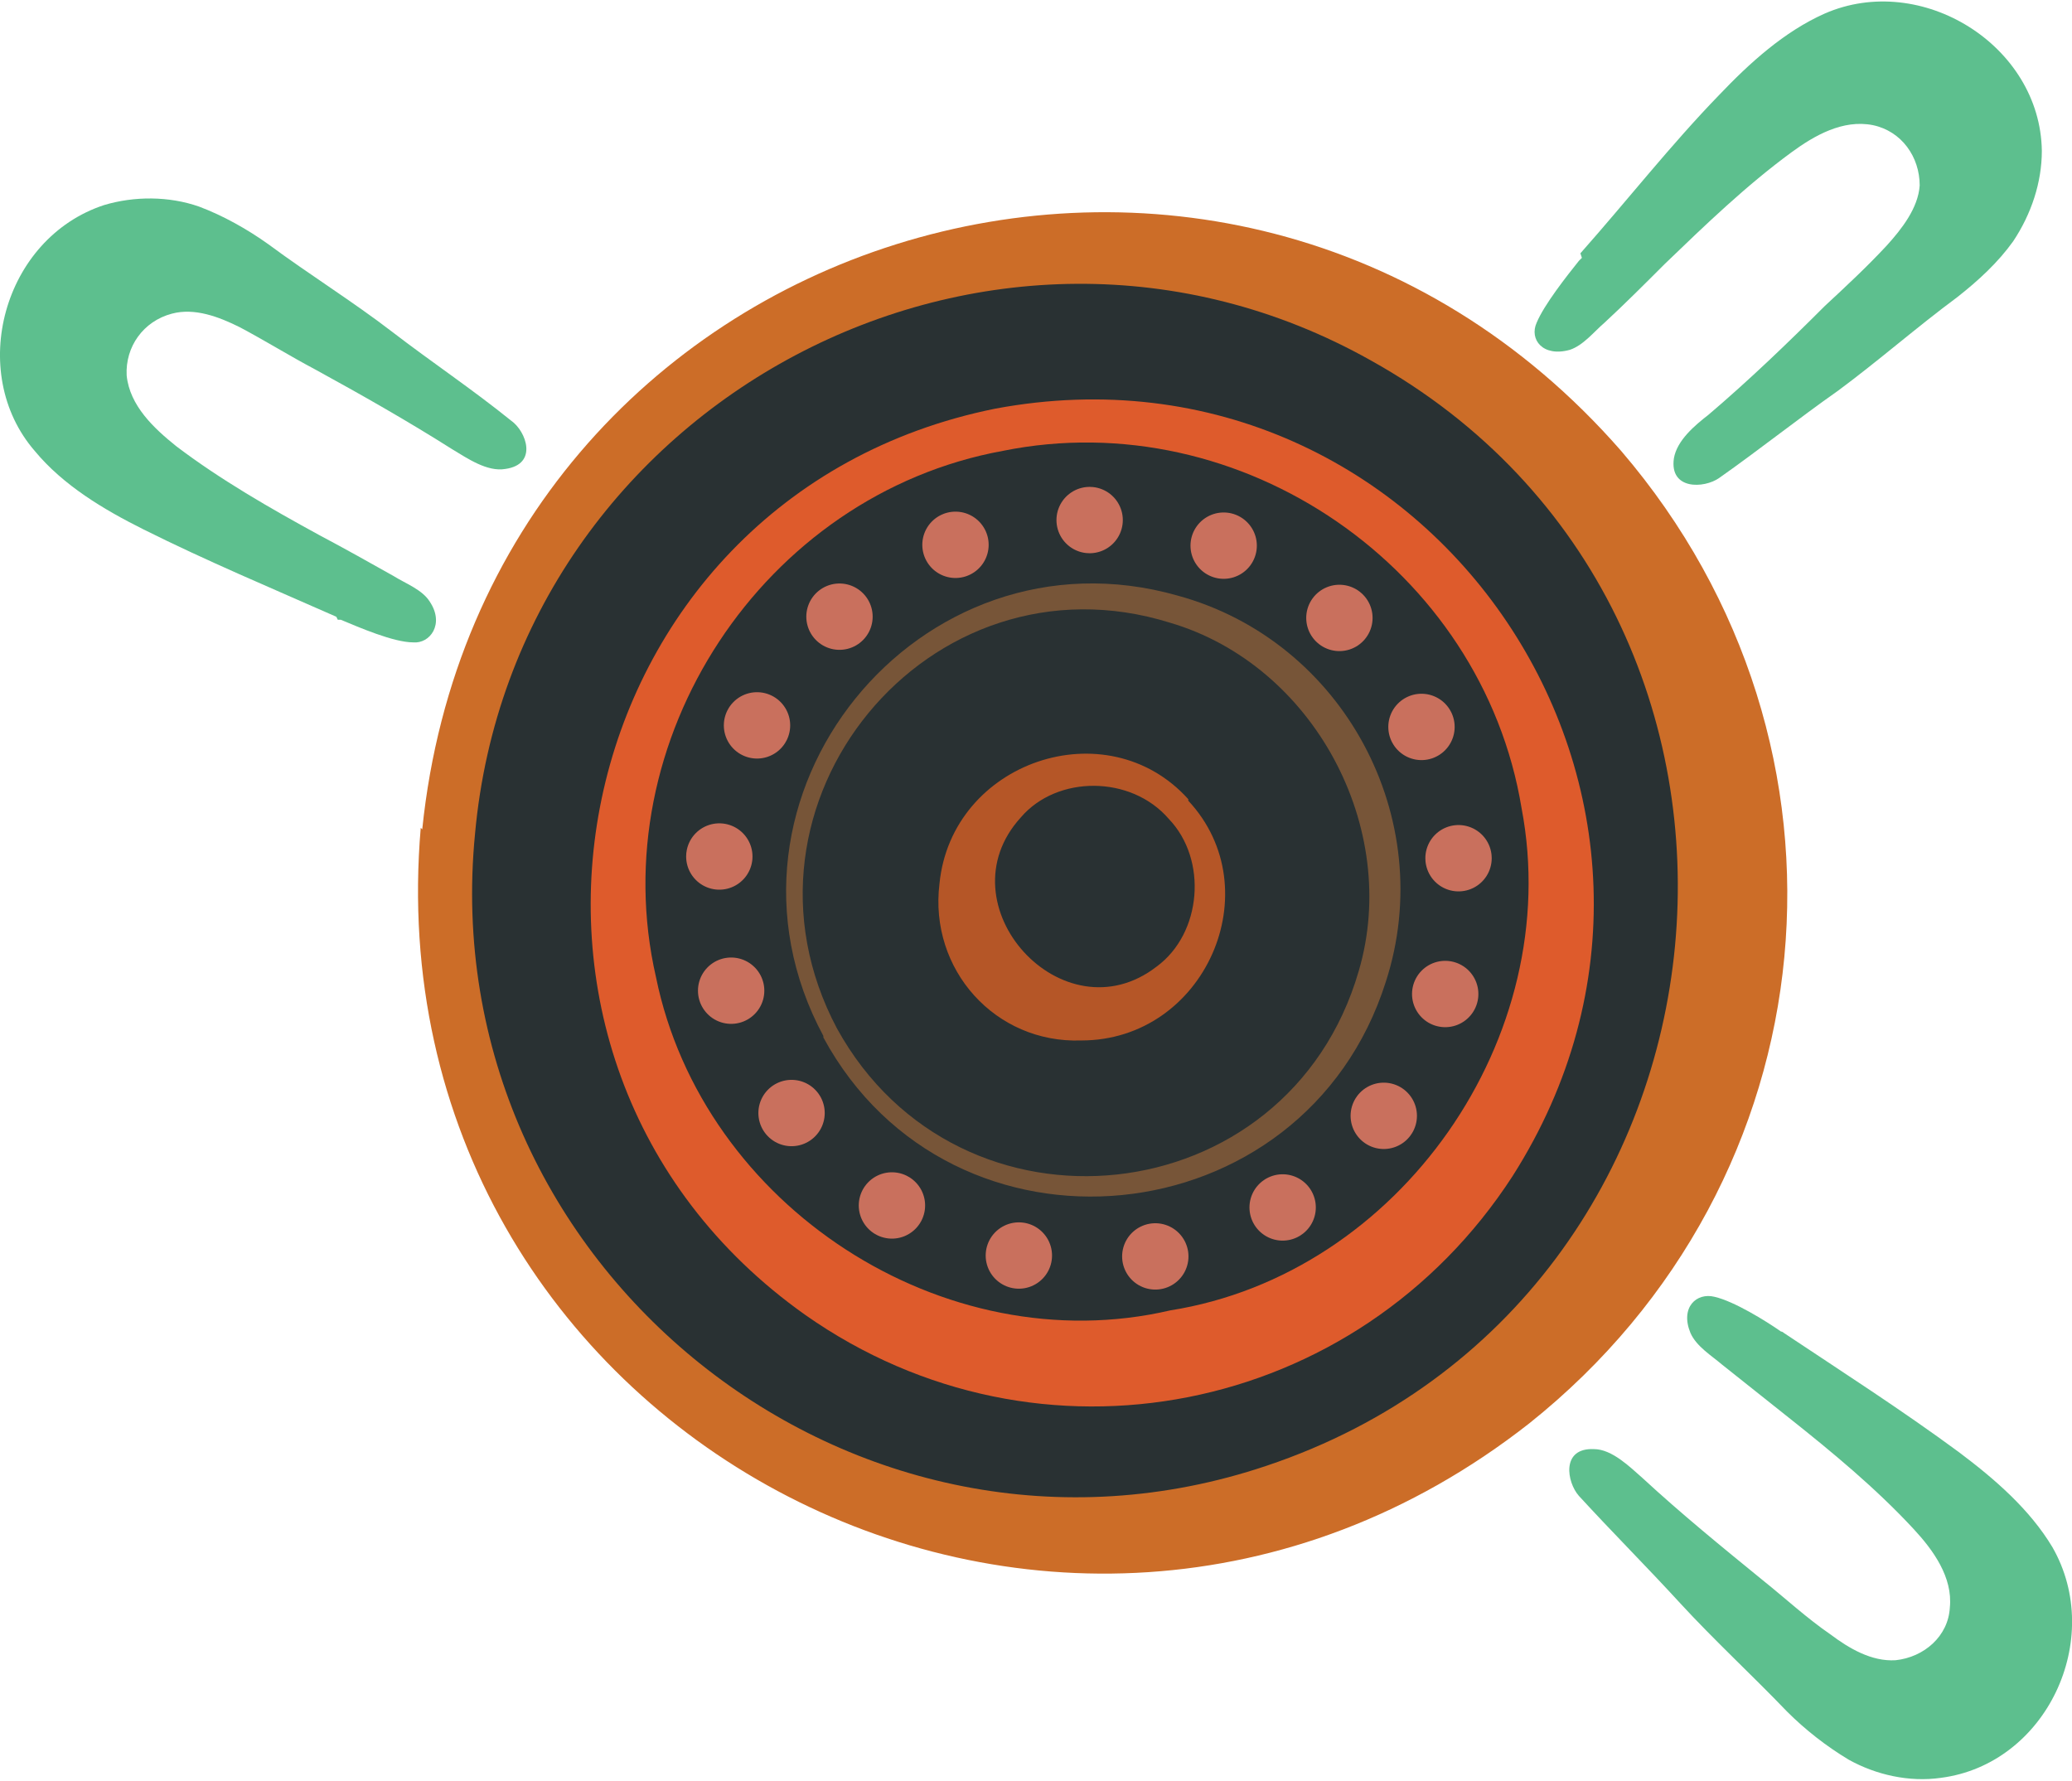 <?xml version="1.0" encoding="UTF-8"?>
<svg id="Layer_1" data-name="Layer 1" xmlns="http://www.w3.org/2000/svg" width="137.4" height="118.1" version="1.1" viewBox="0 0 137.4 118.1">
  <defs>
    <style>
      .cls-1 {
        fill: #293133;
      }

      .cls-1, .cls-2, .cls-3, .cls-4, .cls-5, .cls-6 {
        stroke-width: 0px;
      }

      .cls-2 {
        fill: #b55627;
      }

      .cls-3 {
        fill: #cc6d28;
      }

      .cls-4 {
        fill: #5dbf8e;
      }

      .cls-5 {
        fill: #de5b2c;
      }

      .cls-7 {
        fill: none;
        stroke: #c9705d;
        stroke-dasharray: 0 0 0 9.1;
        stroke-linecap: round;
        stroke-miterlimit: 10;
        stroke-width: 4.4px;
      }

      .cls-6 {
        fill: #775538;
      }
    </style>
  </defs>
  <circle class="cls-1" cx="72.2" cy="59.1" r="43.8"/>
  <g>
    <path class="cls-3" d="M28,55C32.1,15.1,81.2-.2,107.5,29.9c16.8,19.6,14.1,48.4-6.1,64.5-31.5,24.7-76.9.4-73.5-39.5h0ZM31.5,55.3c-2.8,28.7,25.2,51.1,52.5,41.9,32.8-11,37.1-56.5,6.9-73.3-25.1-14.1-56.8,2.7-59.4,31.4h0Z"/>
    <path class="cls-6" d="M54.6,68.7c-8.5-15.8,6.3-34.1,23.5-29.2,11,3,17.3,14.8,13.8,25.6-5.4,17.1-28.8,19.4-37.3,3.7h0ZM55.5,68.2c8.1,14.7,29.9,12.4,34.6-3.8,2.8-9.5-3-20.3-12.5-23.1-16-5-30,12-22.1,26.9h0Z"/>
    <path class="cls-2" d="M78.8,53.1c5.5,5.9,1.1,15.9-7.1,15.9-5.7.2-10.1-4.7-9.4-10.4.8-8.1,11.1-11.6,16.5-5.6h0ZM77.5,54.3c-2.5-2.9-7.4-2.9-9.8-.1-5.3,5.8,2.8,14.7,9,9.9,3-2.2,3.4-7.1.8-9.8h0Z"/>
    <path class="cls-7" d="M47.7,56.8c1.3-13.5,13.3-23.5,26.8-22.2,13.5,1.3,23.5,13.3,22.2,26.8-1.3,13.5-13.3,23.5-26.8,22.2s-23.5-13.3-22.2-26.8Z"/>
    <path class="cls-5" d="M66,27.1c28.9-5.4,50.1,26.1,34.3,50.9-10.3,15.9-31.4,20.1-46.9,9.2-24-17-16.2-54.3,12.6-60.1h0ZM66.5,29.9c-15.9,2.9-26.6,19.2-23,34.9,3.1,15.2,19.1,25.6,34.1,22.1,15.2-2.4,26.2-18.1,23.3-33.3-2.6-15.9-18.6-26.9-34.4-23.7h0Z"/>
  </g>
  <g>
    <path class="cls-4" d="M22.3,40.9c-4.3-1.9-8.6-3.7-12.8-5.8-2.6-1.3-5.3-2.9-7.2-5.2C-2.2,24.7.2,15.8,6.9,13.6c2-.6,4.3-.6,6.3.1,1.6.6,3.2,1.5,4.6,2.5,2.7,2,5.6,3.8,8.2,5.8,2.6,2,5.3,3.8,7.9,5.9,1,.7,1.8,2.9-.4,3.2-1.2.2-2.5-.7-3.5-1.3-3-1.9-6-3.6-9.1-5.3-1.7-.9-3.3-1.9-5-2.8-1.4-.7-3-1.3-4.5-.9-1.9.5-3.1,2.2-3,4.1.2,2,1.8,3.5,3.3,4.7,2.9,2.2,6.2,4.1,9.5,5.9,1.7.9,3.3,1.8,4.9,2.7.8.5,1.9.9,2.4,1.7,1,1.5,0,2.8-1.1,2.7-1.3,0-3.6-1-4.8-1.5,0,0-.1,0-.2,0Z"/>
    <path class="cls-4" d="M104.8,16.8c3.1-3.5,6-7.2,9.2-10.5,2-2.1,4.3-4.2,7-5.4,6.4-2.8,14.3,2.1,14.4,9.1,0,2.1-.7,4.2-1.9,6-1,1.4-2.3,2.6-3.7,3.7-2.7,2-5.2,4.2-7.9,6.2-2.7,1.9-5.2,3.9-7.9,5.8-1,.7-3.3.8-3-1.3.2-1.2,1.4-2.2,2.3-2.9,2.7-2.3,5.2-4.7,7.7-7.2,1.4-1.3,2.8-2.6,4.1-4,1-1.1,2.1-2.5,2.2-4,0-1.9-1.2-3.6-3.1-4-2-.4-3.9.7-5.4,1.8-3,2.2-5.7,4.8-8.4,7.4-1.3,1.3-2.7,2.7-4,3.9-.7.6-1.4,1.5-2.3,1.8-1.8.5-2.7-.7-2.2-1.8.5-1.2,2-3.1,2.8-4.1,0,0,.1-.1.2-.2Z"/>
    <path class="cls-4" d="M118.3,88.4c3.9,2.6,7.8,5.1,11.6,7.9,2.4,1.8,4.7,3.8,6.2,6.3,3.5,6.1-.4,14.4-7.4,15.3-2.1.3-4.3-.2-6.1-1.2-1.5-.9-2.9-2-4.1-3.2-2.3-2.4-4.8-4.7-7.1-7.2-2.2-2.4-4.5-4.7-6.7-7.1-.8-.9-1.2-3.2,1-3.1,1.2,0,2.4,1.2,3.2,1.9,2.6,2.4,5.3,4.6,8,6.8,1.5,1.2,2.9,2.5,4.5,3.6,1.2.9,2.7,1.8,4.3,1.7,1.9-.2,3.5-1.6,3.6-3.5.2-2-1.1-3.8-2.4-5.2-2.5-2.7-5.4-5.1-8.3-7.4-1.5-1.2-2.9-2.3-4.4-3.5-.7-.6-1.7-1.2-2.1-2.1-.7-1.7.4-2.7,1.6-2.4,1.3.3,3.4,1.6,4.4,2.3,0,0,.1,0,.2.1Z"/>
  </g>
</svg>